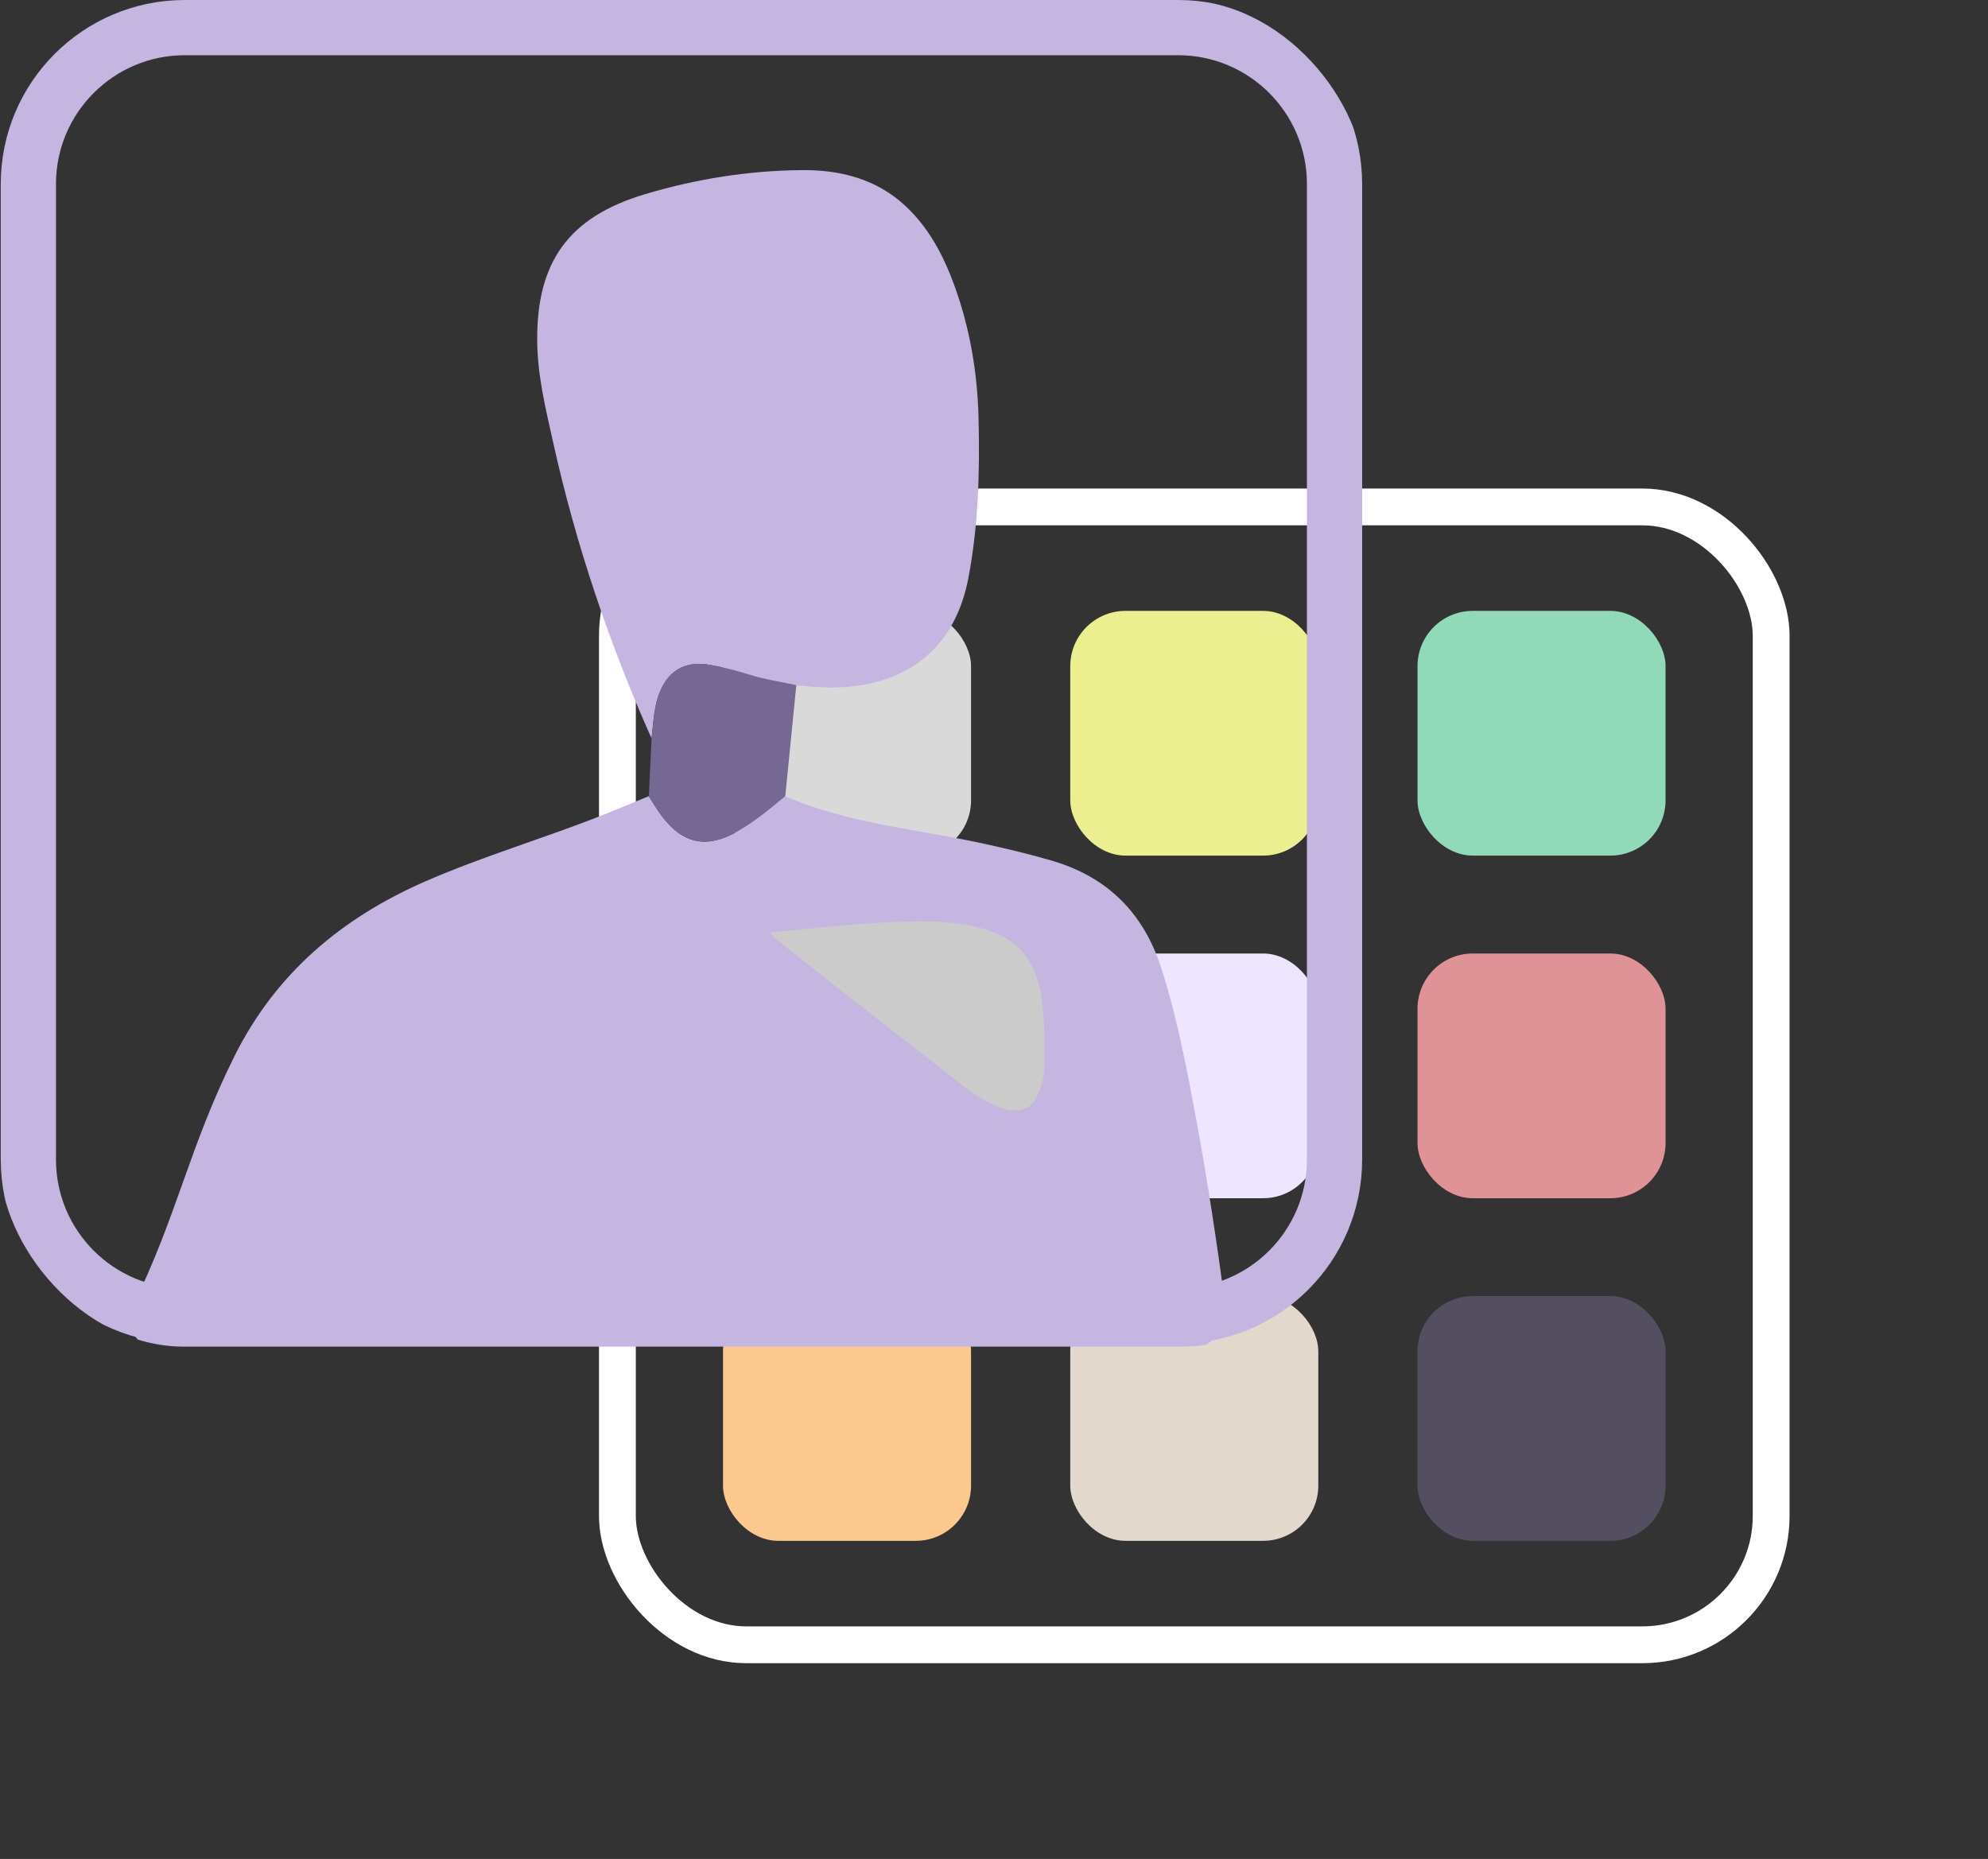 <svg width="108" height="101" viewBox="0 0 108 101" fill="none" xmlns="http://www.w3.org/2000/svg">
<rect x="0" y="0" width="108" height="101" fill="#333333" stroke="none"/>
<rect x="33.541" y="27.542" width="62.679" height="61.821" rx="7" stroke="white" stroke-width="2"/>
<rect x="39.278" y="33.19" width="13.475" height="13.296" rx="3" fill="#D9D9D9"/>
<rect x="39.278" y="51.805" width="13.475" height="13.296" rx="3" fill="#90DAB9"/>
<rect x="39.278" y="70.419" width="13.475" height="13.296" rx="3" fill="#FBC98E"/>
<rect x="58.143" y="33.19" width="13.475" height="13.296" rx="3" fill="#ECEF90"/>
<rect x="58.143" y="51.805" width="13.475" height="13.296" rx="3" fill="#EEE6FF"/>
<rect x="58.143" y="70.419" width="13.475" height="13.296" rx="3" fill="#E3D8CC"/>
<rect x="77.008" y="33.19" width="13.475" height="13.296" rx="3" fill="#90DAB9"/>
<rect x="77.008" y="51.805" width="13.475" height="13.296" rx="3" fill="#E09396"/>
<rect x="77.008" y="70.419" width="13.475" height="13.296" rx="3" fill="#544E61"/>
<g clip-path="url(#clip0_1295_1577)">
<path d="M66.575 71.286C66.575 72.391 65.68 73.286 64.575 73.286C63.617 73.286 62.511 73.286 61.727 73.286C43.08 73.286 13.349 73.299 8.637 73.299C8.637 73.299 8.637 73.299 8.61 73.299C7.735 73.299 7.025 72.487 7.025 71.611C7.025 71.363 7.084 71.22 7.194 70.997C9.61 66.108 10.269 62.33 12.741 57.375C14.978 52.891 18.555 49.871 23.12 47.88C26.263 46.51 29.567 45.544 32.751 44.281C33.585 43.949 34.414 43.598 35.243 43.257C35.48 43.621 35.699 43.998 35.959 44.344C37.098 45.849 38.382 46.119 40.027 45.194C40.984 44.654 41.822 43.958 42.656 43.261C46.132 44.767 49.909 45.054 53.559 45.863C54.748 46.124 55.928 46.407 57.099 46.748C60.178 47.638 62.133 49.615 63.094 52.617C63.969 55.349 64.493 58.152 65.012 60.965C65.627 64.295 66.124 67.638 66.575 70.99C66.575 71.092 66.575 71.19 66.575 71.286Z" fill="#C4B5E1"/>
<path d="M35.394 40.116C33.084 34.935 31.284 29.588 30.054 24.057C29.648 22.228 29.197 20.404 29.184 18.521C29.147 14.239 30.888 11.794 35.029 10.554C37.804 9.723 40.674 9.265 43.576 9.242C45.636 9.224 47.595 9.718 49.162 11.165C50.456 12.361 51.248 13.87 51.841 15.492C52.697 17.838 53.103 20.269 53.162 22.758C53.23 25.665 53.153 28.573 52.602 31.435C51.886 35.151 49.349 37.222 45.517 37.348C44.761 37.371 44.009 37.317 43.262 37.227C42.414 37.034 41.549 36.921 40.715 36.656C40.022 36.436 39.312 36.261 38.596 36.13C37.193 35.874 36.245 36.454 35.776 37.784C35.507 38.543 35.494 39.334 35.394 40.12V40.116Z" fill="#C4B5E1"/>
<path d="M35.394 40.116C35.494 39.334 35.508 38.539 35.776 37.78C36.246 36.45 37.198 35.865 38.597 36.126C39.312 36.256 40.023 36.432 40.715 36.652C41.549 36.917 42.414 37.034 43.262 37.222C43.062 39.236 42.861 41.244 42.661 43.257C41.827 43.953 40.989 44.65 40.032 45.189C38.383 46.115 37.098 45.845 35.963 44.34C35.703 43.994 35.485 43.617 35.248 43.253C35.298 42.206 35.348 41.159 35.398 40.116H35.394Z" fill="#766894"/>
<path d="M41.838 50.667C43.533 50.501 45.109 50.316 46.69 50.2C47.898 50.11 49.114 50.056 50.326 50.06C51.269 50.065 52.217 50.164 53.137 50.384C55.237 50.892 56.285 52.1 56.586 54.244C56.764 55.511 56.759 56.778 56.732 58.05C56.718 58.661 56.513 59.231 56.231 59.761C55.916 60.355 55.051 60.494 54.199 60.13C52.905 59.582 51.88 58.634 50.791 57.793C47.939 55.601 45.123 53.363 42.294 51.139C42.153 51.026 42.039 50.878 41.838 50.662V50.667Z" fill="#CBCBCB"/>
<path d="M10.041 1.5H64C68.694 1.5 72.5 5.306 72.5 10V63C72.5 67.694 68.694 71.5 64 71.5H10.041C5.346 71.5 1.541 67.694 1.541 63V10C1.541 5.306 5.346 1.5 10.041 1.5Z" stroke="#C4B5E1" stroke-width="3" stroke-miterlimit="10"/>
</g>
<defs>
<clipPath id="clip0_1295_1577">
<rect width="74.149" height="73.165" rx="10" fill="white"/>
</clipPath>
</defs>
</svg>
